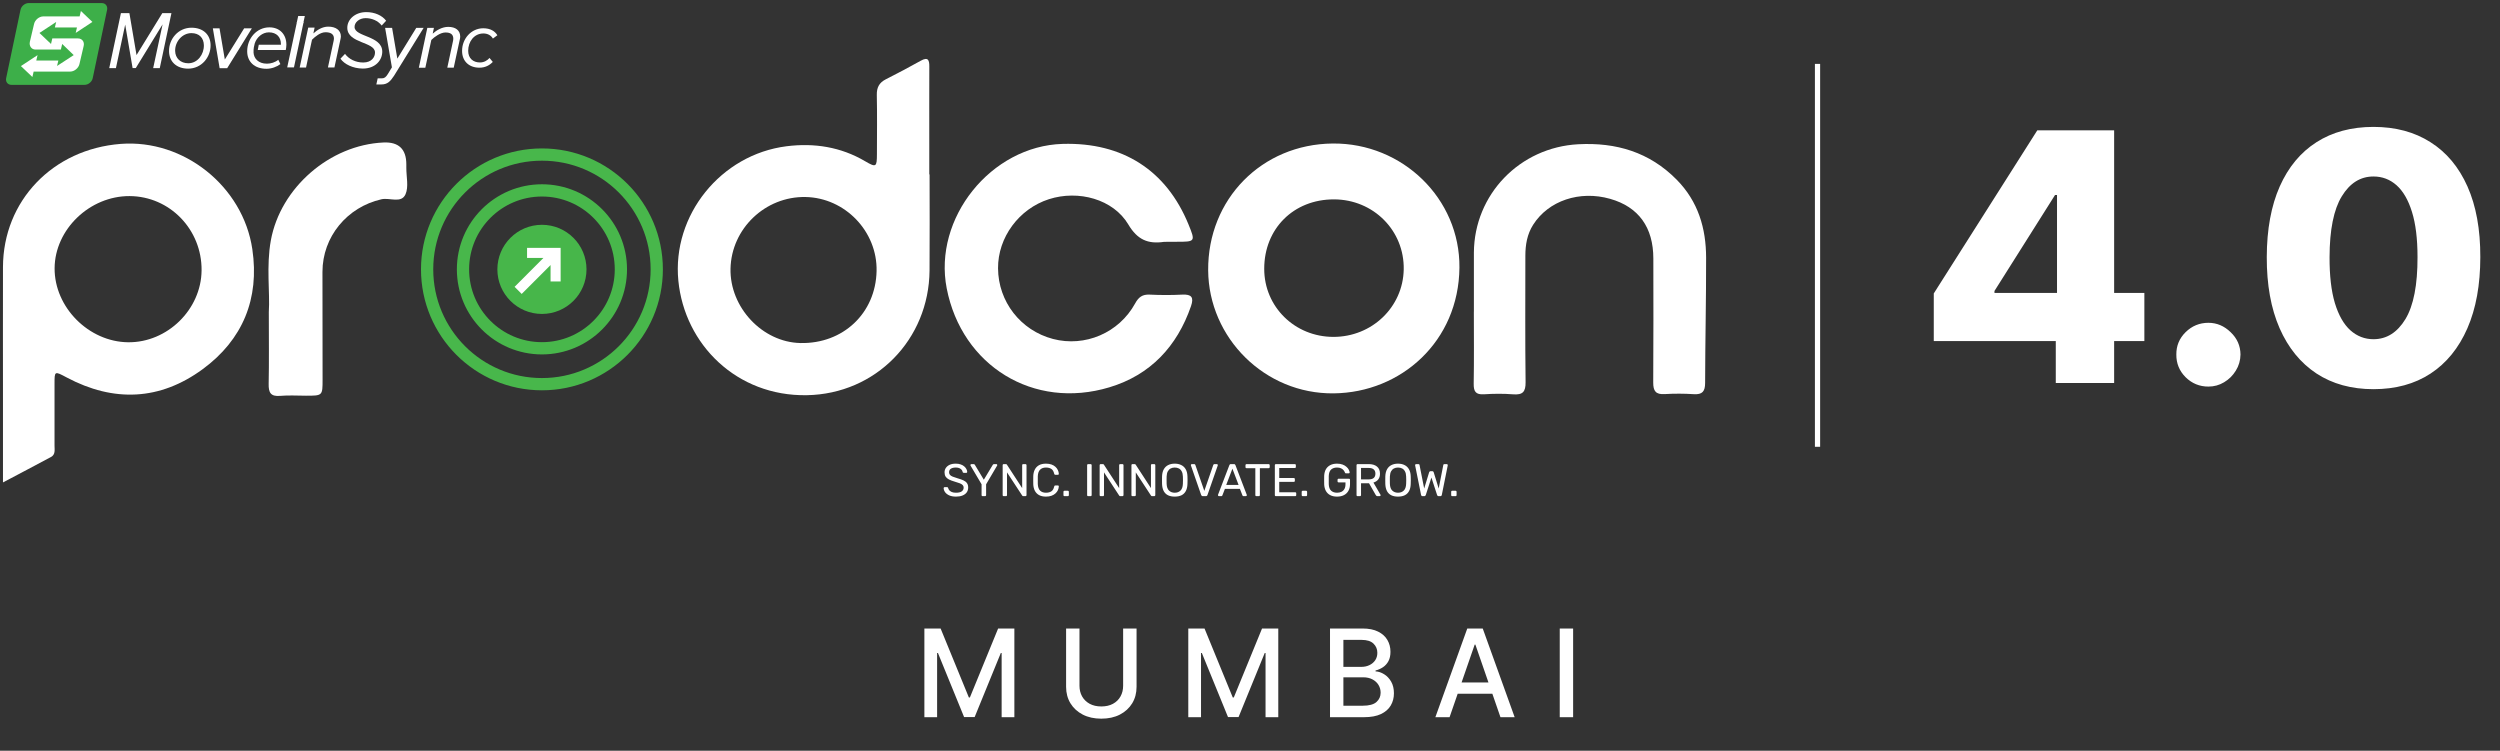 <svg xmlns="http://www.w3.org/2000/svg" width="656" height="197" viewBox="0 0 656 197" fill="none"><rect x="0" y="0" width="656" height="197" fill="#333333" stroke="none"/><g clip-path="url(#clip0_4411_70694)"><path d="M243.922 45.768C243.922 54.188 243.982 62.598 243.912 71.019C243.742 89.061 229.825 103.379 211.712 103.699C193.309 104.02 179.642 90.383 178 73.662C176.308 56.461 189.154 40.551 206.386 38.378C213.604 37.467 220.593 38.529 227.001 42.303C229.905 44.005 230.095 43.845 230.105 40.451C230.115 35.275 230.185 30.108 230.075 24.932C230.035 22.959 230.696 21.688 232.458 20.797C235.542 19.245 238.595 17.613 241.619 15.931C243.562 14.849 243.862 15.79 243.852 17.473C243.822 24.271 243.842 31.059 243.842 37.858C243.842 40.491 243.842 43.134 243.842 45.768C243.872 45.768 243.902 45.768 243.932 45.768H243.922ZM230.015 71.109C230.235 60.726 221.735 51.885 211.362 51.695C200.799 51.505 191.918 59.995 191.687 70.488C191.467 80.651 200.038 89.792 210.01 90.012C221.224 90.263 229.785 82.183 230.015 71.109Z" fill="white"></path><path d="M0.781 126.607C0.781 118.797 0.781 111.638 0.781 104.469C0.781 93.005 0.751 81.541 0.781 70.077C0.831 52.705 13.847 39.128 31.699 37.757C48.18 36.495 63.769 48.86 66.212 65.391C68.134 78.377 63.699 89.15 53.186 96.87C41.992 105.09 29.857 105.611 17.532 99.062C14.288 97.34 14.308 97.29 14.308 100.805C14.308 106.181 14.308 111.558 14.308 116.935C14.308 118.026 14.598 119.268 13.357 119.928C9.352 122.081 5.327 124.184 0.771 126.597L0.781 126.607ZM34.022 51.453C23.539 51.403 14.388 60.204 14.328 70.387C14.268 80.63 23.279 89.701 33.622 89.811C43.904 89.921 52.805 81.21 52.895 70.948C52.996 60.224 44.545 51.514 34.022 51.453Z" fill="white"></path><path d="M349.734 37.658C368.017 37.497 383.125 52.126 382.955 70.218C382.775 89.542 367.676 103.029 349.954 103.219C331.902 103.419 317.154 88.671 317.023 70.929C316.893 52.266 331.091 37.818 349.724 37.658H349.734ZM350.024 52.316C339.441 52.306 331.722 59.995 331.732 70.548C331.732 80.501 339.742 88.38 349.864 88.4C359.977 88.42 368.147 80.601 368.337 70.719C368.537 60.516 360.387 52.326 350.024 52.316Z" fill="white"></path><path d="M306.011 63.47C305.811 63.47 305.6 63.44 305.4 63.47C301.255 64.06 298.472 62.949 296.079 58.914C292.124 52.256 282.982 49.783 275.243 52.266C267.363 54.799 261.836 62.298 261.886 70.398C261.936 79.149 267.814 86.708 276.304 88.941C284.695 91.144 293.616 87.359 297.861 79.62C298.762 77.978 299.743 77.217 301.656 77.307C304.499 77.447 307.363 77.457 310.216 77.307C312.669 77.187 313.32 78.008 312.519 80.331C308.864 90.924 301.836 98.403 291.112 101.627C271.208 107.624 252.384 95.98 248.42 75.685C244.815 57.272 260.034 38.298 278.847 37.758C294.557 37.307 306.051 44.676 311.868 58.904C313.7 63.389 313.66 63.45 308.764 63.44C307.843 63.44 306.932 63.44 306.011 63.44V63.47Z" fill="white"></path><path d="M386.749 81.784C386.749 76.618 386.729 71.441 386.749 66.275C386.839 51.026 398.773 38.661 414.152 37.85C424.075 37.329 432.826 39.912 439.964 47.151C445.611 52.878 447.674 59.907 447.684 67.647C447.704 78.59 447.444 89.524 447.424 100.467C447.424 102.7 446.713 103.581 444.42 103.431C441.887 103.261 439.324 103.261 436.791 103.411C434.478 103.551 433.797 102.61 433.807 100.397C433.887 89.554 433.847 78.7 433.837 67.857C433.837 59.647 429.962 54.3 422.513 52.178C414.513 49.895 406.313 52.658 402.298 58.976C400.716 61.469 400.255 64.233 400.255 67.116C400.255 78.17 400.175 89.213 400.315 100.267C400.345 102.83 399.564 103.671 397.031 103.471C394.498 103.271 391.935 103.291 389.402 103.461C387.179 103.601 386.668 102.69 386.698 100.648C386.809 94.36 386.739 88.082 386.739 81.794L386.749 81.784Z" fill="white"></path><path d="M70.537 81.866C70.877 76.809 69.826 69.891 71.077 63.042C73.61 49.245 86.546 38.021 100.624 37.391C104.622 37.21 106.621 39.126 106.621 43.138C106.621 43.438 106.621 43.748 106.621 44.049C106.611 46.382 107.272 49.005 106.411 50.967C105.32 53.47 102.246 51.798 100.093 52.289C91.082 54.342 84.624 62.111 84.614 71.333C84.614 80.764 84.644 90.206 84.644 99.638C84.644 103.833 84.634 103.833 80.269 103.833C78.026 103.833 75.773 103.673 73.55 103.873C71.007 104.103 70.447 103.002 70.497 100.709C70.617 95.032 70.537 89.345 70.537 81.856V81.866Z" fill="white"></path><path d="M142.204 100.809C158.843 100.809 172.332 87.321 172.332 70.682C172.332 54.043 158.843 40.555 142.204 40.555C125.566 40.555 112.077 54.043 112.077 70.682C112.077 87.321 125.566 100.809 142.204 100.809Z" stroke="#48B74B" stroke-width="3.214" stroke-miterlimit="10"></path><path d="M142.205 91.392C153.646 91.392 162.921 82.118 162.921 70.677C162.921 59.236 153.646 49.961 142.205 49.961C130.764 49.961 121.489 59.236 121.489 70.677C121.489 82.118 130.764 91.392 142.205 91.392Z" stroke="#48B74B" stroke-width="3.214" stroke-miterlimit="10"></path><path d="M142.204 82.377C148.663 82.377 153.899 77.141 153.899 70.683C153.899 64.224 148.663 58.988 142.204 58.988C135.746 58.988 130.51 64.224 130.51 70.683C130.51 77.141 135.746 82.377 142.204 82.377Z" fill="#47B64A"></path><path d="M138.3 65.043V67.676H142.606L135.026 75.266L136.889 77.128L144.468 69.549V73.854H147.111V65.043H138.3Z" fill="white"></path><path d="M250.854 130.312C250.157 130.312 249.573 130.207 249.1 129.999C248.627 129.783 248.263 129.507 248.007 129.17C247.758 128.826 247.626 128.461 247.61 128.077C247.61 128.013 247.634 127.957 247.682 127.909C247.738 127.853 247.802 127.824 247.874 127.824H248.487C248.583 127.824 248.655 127.849 248.703 127.897C248.752 127.945 248.784 128.001 248.8 128.065C248.84 128.257 248.936 128.449 249.088 128.641C249.248 128.826 249.468 128.982 249.749 129.11C250.037 129.23 250.406 129.29 250.854 129.29C251.543 129.29 252.048 129.17 252.368 128.93C252.696 128.682 252.861 128.353 252.861 127.945C252.861 127.664 252.772 127.44 252.596 127.272C252.428 127.096 252.168 126.939 251.815 126.803C251.463 126.667 251.006 126.519 250.446 126.359C249.861 126.19 249.376 126.006 248.992 125.806C248.607 125.606 248.319 125.357 248.127 125.061C247.943 124.765 247.85 124.388 247.85 123.932C247.85 123.499 247.967 123.115 248.199 122.778C248.431 122.434 248.764 122.161 249.196 121.961C249.637 121.761 250.169 121.661 250.794 121.661C251.291 121.661 251.723 121.729 252.092 121.865C252.468 121.993 252.78 122.169 253.029 122.394C253.277 122.61 253.465 122.846 253.594 123.103C253.722 123.351 253.79 123.595 253.798 123.836C253.798 123.892 253.778 123.948 253.738 124.004C253.698 124.052 253.634 124.076 253.545 124.076H252.909C252.853 124.076 252.793 124.06 252.728 124.028C252.672 123.996 252.628 123.936 252.596 123.848C252.548 123.519 252.364 123.243 252.044 123.019C251.723 122.794 251.307 122.682 250.794 122.682C250.273 122.682 249.849 122.782 249.52 122.982C249.2 123.183 249.04 123.495 249.04 123.92C249.04 124.192 249.116 124.42 249.268 124.604C249.42 124.781 249.661 124.937 249.989 125.073C250.317 125.209 250.746 125.353 251.275 125.506C251.915 125.682 252.44 125.87 252.849 126.07C253.257 126.263 253.557 126.507 253.75 126.803C253.95 127.092 254.05 127.464 254.05 127.921C254.05 128.425 253.918 128.858 253.654 129.218C253.389 129.571 253.017 129.843 252.536 130.035C252.064 130.219 251.503 130.312 250.854 130.312ZM257.843 130.191C257.763 130.191 257.695 130.167 257.639 130.119C257.591 130.063 257.567 129.995 257.567 129.915V127.08L254.671 122.177C254.663 122.153 254.655 122.129 254.647 122.105C254.639 122.081 254.635 122.053 254.635 122.021C254.635 121.957 254.659 121.901 254.707 121.853C254.755 121.805 254.811 121.781 254.875 121.781H255.5C255.572 121.781 255.636 121.801 255.692 121.841C255.748 121.873 255.788 121.921 255.812 121.985L258.155 125.878L260.498 121.985C260.538 121.921 260.582 121.873 260.63 121.841C260.686 121.801 260.751 121.781 260.823 121.781H261.435C261.507 121.781 261.568 121.805 261.616 121.853C261.664 121.901 261.688 121.957 261.688 122.021C261.688 122.053 261.684 122.081 261.676 122.105C261.668 122.129 261.656 122.153 261.64 122.177L258.756 127.08V129.915C258.756 129.995 258.728 130.063 258.672 130.119C258.624 130.167 258.556 130.191 258.468 130.191H257.843ZM263.375 130.191C263.287 130.191 263.219 130.167 263.171 130.119C263.123 130.063 263.099 129.995 263.099 129.915V122.069C263.099 121.981 263.123 121.913 263.171 121.865C263.219 121.809 263.287 121.781 263.375 121.781H263.928C264.024 121.781 264.096 121.805 264.144 121.853C264.192 121.893 264.22 121.925 264.228 121.949L268.217 128.077V122.069C268.217 121.981 268.241 121.913 268.289 121.865C268.337 121.809 268.406 121.781 268.494 121.781H269.07C269.158 121.781 269.227 121.809 269.275 121.865C269.331 121.913 269.359 121.981 269.359 122.069V129.903C269.359 129.983 269.331 130.051 269.275 130.107C269.227 130.163 269.162 130.191 269.082 130.191H268.506C268.418 130.191 268.349 130.167 268.301 130.119C268.261 130.071 268.233 130.039 268.217 130.023L264.24 123.956V129.915C264.24 129.995 264.212 130.063 264.156 130.119C264.108 130.167 264.04 130.191 263.952 130.191H263.375ZM274.469 130.312C273.732 130.312 273.119 130.175 272.631 129.903C272.15 129.631 271.786 129.25 271.537 128.762C271.289 128.273 271.153 127.704 271.129 127.056C271.121 126.727 271.117 126.375 271.117 125.998C271.117 125.622 271.121 125.261 271.129 124.917C271.153 124.268 271.289 123.699 271.537 123.211C271.786 122.722 272.15 122.342 272.631 122.069C273.119 121.797 273.732 121.661 274.469 121.661C275.022 121.661 275.506 121.737 275.923 121.889C276.339 122.041 276.684 122.246 276.956 122.502C277.237 122.758 277.449 123.047 277.593 123.367C277.737 123.679 277.817 124.004 277.833 124.34C277.841 124.412 277.817 124.472 277.761 124.52C277.713 124.568 277.653 124.592 277.581 124.592H276.92C276.848 124.592 276.784 124.572 276.728 124.532C276.68 124.492 276.644 124.42 276.62 124.316C276.484 123.691 276.227 123.263 275.851 123.031C275.482 122.798 275.018 122.682 274.457 122.682C273.816 122.682 273.308 122.866 272.931 123.235C272.555 123.595 272.35 124.176 272.318 124.977C272.294 125.634 272.294 126.307 272.318 126.995C272.35 127.796 272.555 128.381 272.931 128.75C273.308 129.11 273.816 129.29 274.457 129.29C275.018 129.29 275.482 129.174 275.851 128.942C276.227 128.71 276.484 128.281 276.62 127.656C276.644 127.552 276.68 127.48 276.728 127.44C276.784 127.4 276.848 127.38 276.92 127.38H277.581C277.653 127.38 277.713 127.404 277.761 127.452C277.817 127.5 277.841 127.56 277.833 127.632C277.817 127.969 277.737 128.297 277.593 128.617C277.449 128.93 277.237 129.214 276.956 129.471C276.684 129.727 276.339 129.931 275.923 130.083C275.506 130.235 275.022 130.312 274.469 130.312ZM279.327 130.191C279.247 130.191 279.179 130.167 279.123 130.119C279.075 130.063 279.051 129.995 279.051 129.915V129.05C279.051 128.97 279.075 128.906 279.123 128.858C279.179 128.802 279.247 128.774 279.327 128.774H280.192C280.272 128.774 280.336 128.802 280.384 128.858C280.44 128.906 280.468 128.97 280.468 129.05V129.915C280.468 129.995 280.44 130.063 280.384 130.119C280.336 130.167 280.272 130.191 280.192 130.191H279.327ZM285.539 130.191C285.451 130.191 285.383 130.167 285.335 130.119C285.287 130.063 285.263 129.995 285.263 129.915V122.057C285.263 121.977 285.287 121.913 285.335 121.865C285.383 121.809 285.451 121.781 285.539 121.781H286.176C286.256 121.781 286.32 121.809 286.369 121.865C286.425 121.913 286.453 121.977 286.453 122.057V129.915C286.453 129.995 286.425 130.063 286.369 130.119C286.32 130.167 286.256 130.191 286.176 130.191H285.539ZM288.825 130.191C288.737 130.191 288.669 130.167 288.621 130.119C288.572 130.063 288.548 129.995 288.548 129.915V122.069C288.548 121.981 288.572 121.913 288.621 121.865C288.669 121.809 288.737 121.781 288.825 121.781H289.377C289.474 121.781 289.546 121.805 289.594 121.853C289.642 121.893 289.67 121.925 289.678 121.949L293.667 128.077V122.069C293.667 121.981 293.691 121.913 293.739 121.865C293.787 121.809 293.855 121.781 293.943 121.781H294.52C294.608 121.781 294.676 121.809 294.724 121.865C294.78 121.913 294.808 121.981 294.808 122.069V129.903C294.808 129.983 294.78 130.051 294.724 130.107C294.676 130.163 294.612 130.191 294.532 130.191H293.955C293.867 130.191 293.799 130.167 293.751 130.119C293.711 130.071 293.683 130.039 293.667 130.023L289.69 123.956V129.915C289.69 129.995 289.662 130.063 289.606 130.119C289.558 130.167 289.49 130.191 289.402 130.191H288.825ZM297.167 130.191C297.079 130.191 297.011 130.167 296.963 130.119C296.915 130.063 296.891 129.995 296.891 129.915V122.069C296.891 121.981 296.915 121.913 296.963 121.865C297.011 121.809 297.079 121.781 297.167 121.781H297.72C297.816 121.781 297.888 121.805 297.936 121.853C297.984 121.893 298.012 121.925 298.02 121.949L302.009 128.077V122.069C302.009 121.981 302.033 121.913 302.081 121.865C302.129 121.809 302.197 121.781 302.286 121.781H302.862C302.95 121.781 303.018 121.809 303.066 121.865C303.123 121.913 303.151 121.981 303.151 122.069V129.903C303.151 129.983 303.123 130.051 303.066 130.107C303.018 130.163 302.954 130.191 302.874 130.191H302.298C302.209 130.191 302.141 130.167 302.093 130.119C302.053 130.071 302.025 130.039 302.009 130.023L298.032 123.956V129.915C298.032 129.995 298.004 130.063 297.948 130.119C297.9 130.167 297.832 130.191 297.744 130.191H297.167ZM308.249 130.312C307.568 130.312 306.983 130.195 306.495 129.963C306.006 129.723 305.63 129.358 305.365 128.87C305.101 128.373 304.953 127.752 304.921 127.007C304.913 126.655 304.909 126.319 304.909 125.998C304.909 125.67 304.913 125.329 304.921 124.977C304.953 124.24 305.105 123.627 305.377 123.139C305.658 122.642 306.042 122.274 306.531 122.033C307.027 121.785 307.6 121.661 308.249 121.661C308.906 121.661 309.478 121.785 309.967 122.033C310.464 122.274 310.852 122.642 311.133 123.139C311.413 123.627 311.565 124.24 311.589 124.977C311.605 125.329 311.613 125.67 311.613 125.998C311.613 126.319 311.605 126.655 311.589 127.007C311.565 127.752 311.417 128.373 311.145 128.87C310.88 129.358 310.504 129.723 310.015 129.963C309.527 130.195 308.938 130.312 308.249 130.312ZM308.249 129.29C308.866 129.29 309.366 129.106 309.751 128.738C310.143 128.369 310.356 127.772 310.388 126.947C310.404 126.587 310.412 126.267 310.412 125.986C310.412 125.698 310.404 125.377 310.388 125.025C310.372 124.472 310.267 124.024 310.075 123.679C309.891 123.335 309.643 123.083 309.33 122.922C309.018 122.762 308.657 122.682 308.249 122.682C307.856 122.682 307.504 122.762 307.192 122.922C306.879 123.083 306.627 123.335 306.435 123.679C306.25 124.024 306.146 124.472 306.122 125.025C306.114 125.377 306.11 125.698 306.11 125.986C306.11 126.267 306.114 126.587 306.122 126.947C306.154 127.772 306.367 128.369 306.759 128.738C307.152 129.106 307.648 129.29 308.249 129.29ZM315.629 130.191C315.509 130.191 315.413 130.163 315.34 130.107C315.276 130.051 315.224 129.975 315.184 129.879L312.505 122.153C312.489 122.105 312.481 122.061 312.481 122.021C312.481 121.957 312.505 121.901 312.553 121.853C312.601 121.805 312.657 121.781 312.721 121.781H313.346C313.442 121.781 313.514 121.809 313.562 121.865C313.618 121.913 313.65 121.957 313.658 121.997L316.013 128.81L318.368 121.997C318.384 121.957 318.416 121.913 318.464 121.865C318.512 121.809 318.584 121.781 318.681 121.781H319.305C319.369 121.781 319.425 121.805 319.474 121.853C319.53 121.901 319.558 121.957 319.558 122.021C319.558 122.061 319.55 122.105 319.534 122.153L316.842 129.879C316.81 129.975 316.758 130.051 316.686 130.107C316.622 130.163 316.53 130.191 316.41 130.191H315.629ZM319.84 130.191C319.776 130.191 319.719 130.167 319.671 130.119C319.623 130.071 319.599 130.015 319.599 129.951C319.599 129.911 319.603 129.867 319.611 129.819L322.591 122.045C322.623 121.965 322.667 121.901 322.723 121.853C322.779 121.805 322.863 121.781 322.976 121.781H323.793C323.897 121.781 323.977 121.805 324.033 121.853C324.097 121.901 324.145 121.965 324.177 122.045L327.145 129.819C327.161 129.867 327.169 129.911 327.169 129.951C327.169 130.015 327.145 130.071 327.097 130.119C327.049 130.167 326.992 130.191 326.928 130.191H326.316C326.22 130.191 326.147 130.167 326.099 130.119C326.059 130.071 326.031 130.027 326.015 129.987L325.354 128.281H321.414L320.753 129.987C320.745 130.027 320.717 130.071 320.669 130.119C320.621 130.167 320.549 130.191 320.452 130.191H319.84ZM321.762 127.248H325.006L323.384 122.982L321.762 127.248ZM329.676 130.191C329.596 130.191 329.528 130.167 329.472 130.119C329.424 130.063 329.4 129.995 329.4 129.915V122.85H327.093C327.013 122.85 326.945 122.826 326.889 122.778C326.841 122.722 326.817 122.654 326.817 122.574V122.069C326.817 121.981 326.841 121.913 326.889 121.865C326.945 121.809 327.013 121.781 327.093 121.781H332.884C332.972 121.781 333.04 121.809 333.088 121.865C333.145 121.913 333.173 121.981 333.173 122.069V122.574C333.173 122.654 333.145 122.722 333.088 122.778C333.04 122.826 332.972 122.85 332.884 122.85H330.589V129.915C330.589 129.995 330.561 130.063 330.505 130.119C330.457 130.167 330.389 130.191 330.301 130.191H329.676ZM334.796 130.191C334.708 130.191 334.64 130.167 334.592 130.119C334.544 130.063 334.519 129.995 334.519 129.915V122.069C334.519 121.981 334.544 121.913 334.592 121.865C334.64 121.809 334.708 121.781 334.796 121.781H339.758C339.846 121.781 339.914 121.809 339.962 121.865C340.01 121.913 340.034 121.981 340.034 122.069V122.526C340.034 122.614 340.01 122.682 339.962 122.73C339.914 122.778 339.846 122.802 339.758 122.802H335.673V125.434H339.494C339.582 125.434 339.65 125.462 339.698 125.518C339.746 125.566 339.77 125.634 339.77 125.722V126.166C339.77 126.247 339.746 126.315 339.698 126.371C339.65 126.419 339.582 126.443 339.494 126.443H335.673V129.17H339.854C339.942 129.17 340.01 129.194 340.058 129.242C340.106 129.29 340.13 129.358 340.13 129.446V129.915C340.13 129.995 340.106 130.063 340.058 130.119C340.01 130.167 339.942 130.191 339.854 130.191H334.796ZM341.842 130.191C341.762 130.191 341.694 130.167 341.638 130.119C341.59 130.063 341.566 129.995 341.566 129.915V129.05C341.566 128.97 341.59 128.906 341.638 128.858C341.694 128.802 341.762 128.774 341.842 128.774H342.707C342.787 128.774 342.851 128.802 342.899 128.858C342.955 128.906 342.983 128.97 342.983 129.05V129.915C342.983 129.995 342.955 130.063 342.899 130.119C342.851 130.167 342.787 130.191 342.707 130.191H341.842ZM350.83 130.312C350.125 130.312 349.524 130.179 349.028 129.915C348.539 129.651 348.163 129.278 347.898 128.798C347.642 128.317 347.498 127.752 347.466 127.104C347.458 126.751 347.454 126.379 347.454 125.986C347.454 125.586 347.458 125.205 347.466 124.845C347.498 124.196 347.642 123.635 347.898 123.163C348.163 122.69 348.543 122.322 349.04 122.057C349.536 121.793 350.133 121.661 350.83 121.661C351.399 121.661 351.891 121.741 352.308 121.901C352.724 122.061 353.065 122.266 353.329 122.514C353.601 122.754 353.802 123.007 353.93 123.271C354.066 123.535 354.138 123.767 354.146 123.968C354.154 124.04 354.134 124.1 354.086 124.148C354.038 124.188 353.974 124.208 353.894 124.208H353.185C353.105 124.208 353.045 124.192 353.005 124.16C352.973 124.128 352.94 124.072 352.908 123.992C352.836 123.783 352.716 123.579 352.548 123.379C352.388 123.179 352.168 123.015 351.887 122.886C351.615 122.75 351.262 122.682 350.83 122.682C350.197 122.682 349.684 122.854 349.292 123.199C348.907 123.543 348.699 124.112 348.667 124.905C348.643 125.618 348.643 126.331 348.667 127.044C348.699 127.844 348.911 128.421 349.304 128.774C349.696 129.118 350.209 129.29 350.842 129.29C351.266 129.29 351.643 129.214 351.971 129.062C352.308 128.902 352.572 128.658 352.764 128.329C352.957 128.001 353.053 127.584 353.053 127.08V126.575H351.25C351.17 126.575 351.102 126.551 351.046 126.503C350.998 126.447 350.974 126.375 350.974 126.287V125.902C350.974 125.814 350.998 125.746 351.046 125.698C351.102 125.642 351.17 125.614 351.25 125.614H353.966C354.054 125.614 354.122 125.642 354.17 125.698C354.218 125.746 354.242 125.814 354.242 125.902V127.056C354.242 127.712 354.106 128.285 353.834 128.774C353.569 129.262 353.181 129.643 352.668 129.915C352.156 130.179 351.543 130.312 350.83 130.312ZM356.233 130.191C356.144 130.191 356.076 130.167 356.028 130.119C355.98 130.063 355.956 129.995 355.956 129.915V122.069C355.956 121.981 355.98 121.913 356.028 121.865C356.076 121.809 356.144 121.781 356.233 121.781H359.164C360.069 121.781 360.786 121.993 361.315 122.418C361.843 122.842 362.108 123.471 362.108 124.304C362.108 124.921 361.952 125.426 361.639 125.818C361.335 126.202 360.918 126.471 360.39 126.623L362.24 129.819C362.264 129.867 362.276 129.911 362.276 129.951C362.276 130.015 362.248 130.071 362.192 130.119C362.144 130.167 362.088 130.191 362.024 130.191H361.447C361.311 130.191 361.211 130.155 361.147 130.083C361.083 130.011 361.026 129.939 360.978 129.867L359.236 126.815H357.134V129.915C357.134 129.995 357.106 130.063 357.05 130.119C357.001 130.167 356.933 130.191 356.845 130.191H356.233ZM357.134 125.794H359.116C359.717 125.794 360.165 125.67 360.462 125.421C360.758 125.165 360.906 124.789 360.906 124.292C360.906 123.803 360.758 123.431 360.462 123.175C360.173 122.918 359.725 122.79 359.116 122.79H357.134V125.794ZM366.833 130.312C366.152 130.312 365.568 130.195 365.079 129.963C364.59 129.723 364.214 129.358 363.95 128.87C363.685 128.373 363.537 127.752 363.505 127.007C363.497 126.655 363.493 126.319 363.493 125.998C363.493 125.67 363.497 125.329 363.505 124.977C363.537 124.24 363.689 123.627 363.962 123.139C364.242 122.642 364.626 122.274 365.115 122.033C365.612 121.785 366.184 121.661 366.833 121.661C367.49 121.661 368.063 121.785 368.551 122.033C369.048 122.274 369.436 122.642 369.717 123.139C369.997 123.627 370.149 124.24 370.173 124.977C370.189 125.329 370.197 125.67 370.197 125.998C370.197 126.319 370.189 126.655 370.173 127.007C370.149 127.752 370.001 128.373 369.729 128.87C369.464 129.358 369.088 129.723 368.599 129.963C368.111 130.195 367.522 130.312 366.833 130.312ZM366.833 129.29C367.45 129.29 367.951 129.106 368.335 128.738C368.728 128.369 368.94 127.772 368.972 126.947C368.988 126.587 368.996 126.267 368.996 125.986C368.996 125.698 368.988 125.377 368.972 125.025C368.956 124.472 368.852 124.024 368.659 123.679C368.475 123.335 368.227 123.083 367.915 122.922C367.602 122.762 367.242 122.682 366.833 122.682C366.441 122.682 366.088 122.762 365.776 122.922C365.464 123.083 365.211 123.335 365.019 123.679C364.835 124.024 364.731 124.472 364.707 125.025C364.699 125.377 364.695 125.698 364.695 125.986C364.695 126.267 364.699 126.587 364.707 126.947C364.739 127.772 364.951 128.369 365.343 128.738C365.736 129.106 366.232 129.29 366.833 129.29ZM373.261 130.191C373.157 130.191 373.073 130.163 373.008 130.107C372.952 130.051 372.912 129.971 372.888 129.867L371.338 122.153C371.33 122.121 371.326 122.093 371.326 122.069C371.326 122.045 371.326 122.029 371.326 122.021C371.326 121.957 371.35 121.901 371.399 121.853C371.447 121.805 371.503 121.781 371.567 121.781H372.191C372.36 121.781 372.456 121.849 372.48 121.985L373.705 128.185L375.003 123.932C375.027 123.86 375.067 123.795 375.123 123.739C375.187 123.675 375.275 123.643 375.387 123.643H375.832C375.952 123.643 376.04 123.675 376.096 123.739C376.152 123.795 376.188 123.86 376.204 123.932L377.514 128.185L378.728 121.985C378.752 121.849 378.852 121.781 379.028 121.781H379.653C379.717 121.781 379.773 121.805 379.821 121.853C379.869 121.901 379.893 121.957 379.893 122.021C379.893 122.029 379.889 122.045 379.881 122.069C379.881 122.093 379.881 122.121 379.881 122.153L378.331 129.867C378.307 129.971 378.263 130.051 378.199 130.107C378.143 130.163 378.063 130.191 377.959 130.191H377.49C377.378 130.191 377.29 130.163 377.226 130.107C377.162 130.051 377.118 129.979 377.094 129.891L375.604 125.313L374.126 129.891C374.094 129.979 374.046 130.051 373.982 130.107C373.926 130.163 373.842 130.191 373.729 130.191H373.261ZM381.066 130.191C380.986 130.191 380.918 130.167 380.862 130.119C380.814 130.063 380.79 129.995 380.79 129.915V129.05C380.79 128.97 380.814 128.906 380.862 128.858C380.918 128.802 380.986 128.774 381.066 128.774H381.931C382.011 128.774 382.076 128.802 382.124 128.858C382.18 128.906 382.208 128.97 382.208 129.05V129.915C382.208 129.995 382.18 130.063 382.124 130.119C382.076 130.167 382.011 130.191 381.931 130.191H381.066Z" fill="white"></path><path d="M26.713 0.809H7.509C6.548 0.809 5.587 1.6 5.386 2.561L1.612 20.513C1.411 21.474 2.032 22.265 3.003 22.265H22.207C23.169 22.265 24.13 21.474 24.33 20.513L28.105 2.561C28.295 1.6 27.674 0.809 26.713 0.809Z" fill="#3DAF49"></path><path d="M19.864 8.63L20.195 7.208H14.397L14.738 5.766L10.352 8.65L13.386 11.534L13.726 10.082H20.455C21.536 10.082 22.217 10.973 21.957 12.054L20.845 16.81C20.595 17.891 19.494 18.782 18.422 18.782H8.83L8.5 20.204L5.486 17.341L9.852 14.467L9.521 15.879H15.309L14.968 17.311L19.343 14.457L16.32 11.534L15.969 13.005H9.321C8.24 13.005 7.589 12.044 7.839 10.953L8.941 6.277C9.191 5.196 10.292 4.305 11.364 4.305H20.895L21.226 2.883L24.25 5.756L19.874 8.63H19.864Z" fill="white"></path><path d="M40.19 17.889L42.663 6.395L35.625 17.869H34.794L32.851 6.455L30.418 17.879H28.666L31.73 3.441H33.953L35.825 14.455L42.593 3.441H44.986L41.922 17.879H40.2L40.19 17.889Z" fill="white"></path><path d="M44.356 13.447C44.295 10.233 46.779 7.27 50.243 7.27C53.327 7.27 55.209 9.112 55.259 11.805C55.319 15.049 52.836 18.013 49.372 18.013C46.298 18.013 44.386 16.16 44.356 13.447ZM53.497 11.865C53.457 9.943 52.265 8.691 50.233 8.691C47.8 8.691 45.898 10.954 45.958 13.367C45.998 15.29 47.379 16.601 49.412 16.601C51.835 16.601 53.537 14.288 53.497 11.875V11.865Z" fill="white"></path><path d="M75.144 11.701C75.144 9.068 73.442 7.176 70.689 7.176C67.404 7.176 64.861 10.029 64.861 13.454C64.861 16.197 66.774 18.049 69.928 18.049C71.259 18.049 72.631 17.539 73.572 16.818L73.021 15.686C72.19 16.377 71.049 16.708 70.038 16.708C67.815 16.708 66.633 15.366 66.533 13.834V13.784C66.483 12.773 66.704 11.892 66.814 11.521V11.491C66.814 11.441 66.844 11.401 66.854 11.371C67.344 9.819 68.826 8.487 70.558 8.487C72.621 8.487 73.712 9.799 73.712 11.531C73.712 11.641 73.712 11.731 73.712 11.731H67.905L67.635 13.123H74.984C75.044 12.823 75.154 12.182 75.154 11.691L75.144 11.701Z" fill="white"></path><path d="M57.632 17.889L55.85 7.426H57.602L58.993 15.616L64.07 7.426H66.092L59.614 17.889H57.652H57.632Z" fill="white"></path><path d="M86.045 17.722L87.517 10.853C87.557 10.633 87.627 10.383 87.627 10.112C87.627 8.911 86.716 8.46 85.404 8.46C84.093 8.46 82.711 9.581 81.87 10.422L80.308 17.712H78.636L80.879 7.249H82.551L82.23 8.77C83.191 7.889 84.563 6.988 86.135 6.988C88.077 6.988 89.449 7.899 89.449 9.561C89.449 9.782 89.369 10.162 89.309 10.443L87.757 17.702H86.055L86.045 17.722Z" fill="white"></path><path d="M75.362 17.693L77.906 5.828H79.658L77.135 17.693H75.362Z" fill="white"></path><path d="M79.598 6.008L79.988 4.195H78.246L77.856 6.008H79.598Z" fill="white"></path><path d="M121.249 13.355C121.249 10.111 123.692 7.418 126.806 7.418C128.618 7.418 129.84 8.129 130.51 9.25L129.339 10.121C128.828 9.22 127.867 8.78 126.846 8.78C124.373 8.78 122.851 10.962 122.851 13.325C122.851 15.348 124.193 16.389 125.935 16.389C126.976 16.389 127.857 15.899 128.448 15.208L129.309 16.249C128.478 17.11 127.367 17.761 125.795 17.761C123.131 17.761 121.249 16.119 121.249 13.355Z" fill="white"></path><path d="M117.365 17.784L118.836 10.916C118.876 10.695 118.946 10.445 118.946 10.175C118.946 8.973 118.176 8.523 116.884 8.523C115.592 8.523 114.03 9.644 113.179 10.485L111.607 17.774H109.905L112.128 7.311H113.86L113.54 8.833C114.501 7.952 116.033 7.051 117.605 7.051C119.547 7.051 120.759 7.962 120.759 9.624C120.759 9.844 120.699 10.275 120.619 10.505L119.057 17.764H117.365V17.784Z" fill="white"></path><path d="M89.33 15.401L90.532 14.139C91.553 15.511 93.295 16.402 95.308 16.402C97.55 16.402 98.431 14.93 98.401 13.739C98.341 10.925 91.222 11.416 91.132 7.361C91.082 5.138 93.135 3.176 96.118 3.176C98.311 3.176 100.284 4.047 101.325 5.449L100.153 6.7C99.162 5.389 97.5 4.758 95.938 4.758C94.256 4.758 93.005 5.879 93.035 7.101C93.095 9.704 100.194 9.343 100.304 13.459C100.354 15.731 98.572 17.994 95.187 17.994C92.614 17.964 90.351 16.863 89.33 15.391V15.401Z" fill="white"></path><path d="M109.225 7.32L104.259 15.38L102.887 7.32H101.055L102.837 17.673L101.766 19.435C101.265 20.236 100.885 20.557 100.194 20.557H99.102L98.752 22.159H100.074C101.686 22.159 102.437 21.328 103.388 19.896L111.157 7.32H109.225Z" fill="white"></path></g><line x1="476.918" y1="16.766" x2="476.918" y2="117.237" stroke="white" stroke-width="1.37"></line><path d="M507.423 89.494V76.999L534.582 34.205H545.685V51.167H539.243L523.349 76.351V76.869H562.68V89.494H507.423ZM539.437 100.5V85.674L539.761 80.204V34.205H554.749V100.5H539.437ZM579.488 101.439C577.158 101.439 575.161 100.619 573.5 98.979C571.86 97.338 571.05 95.353 571.072 93.022C571.05 90.735 571.86 88.782 573.5 87.163C575.161 85.523 577.158 84.703 579.488 84.703C581.69 84.703 583.632 85.523 585.315 87.163C587.02 88.782 587.883 90.735 587.905 93.022C587.883 94.576 587.473 95.99 586.675 97.263C585.898 98.536 584.873 99.55 583.599 100.306C582.348 101.061 580.977 101.439 579.488 101.439ZM622.801 102.119C617.017 102.119 612.032 100.748 607.845 98.007C603.659 95.245 600.432 91.285 598.166 86.127C595.9 80.948 594.778 74.722 594.8 67.449C594.821 60.177 595.954 54.005 598.199 48.933C600.465 43.84 603.68 39.967 607.845 37.312C612.032 34.636 617.017 33.298 622.801 33.298C628.584 33.298 633.569 34.636 637.756 37.312C641.964 39.967 645.201 43.84 647.467 48.933C649.733 54.026 650.855 60.198 650.834 67.449C650.834 74.744 649.701 80.98 647.435 86.16C645.169 91.339 641.942 95.299 637.756 98.04C633.591 100.759 628.606 102.119 622.801 102.119ZM622.801 89.008C626.253 89.008 629.048 87.249 631.185 83.732C633.321 80.193 634.378 74.765 634.357 67.449C634.357 62.658 633.871 58.709 632.9 55.602C631.929 52.472 630.58 50.142 628.854 48.609C627.127 47.077 625.11 46.311 622.801 46.311C619.369 46.311 616.596 48.048 614.481 51.523C612.366 54.976 611.298 60.285 611.276 67.449C611.255 72.305 611.719 76.33 612.668 79.524C613.64 82.718 614.999 85.102 616.747 86.678C618.495 88.231 620.513 89.008 622.801 89.008Z" fill="white"></path><path d="M242.557 164.919H246.818L254.227 183.01H254.5L261.909 164.919H266.17V188.191H262.83V171.35H262.614L255.75 188.157H252.977L246.114 171.339H245.898V188.191H242.557V164.919ZM294.71 164.919H298.233V180.225C298.233 181.854 297.85 183.297 297.085 184.555C296.32 185.805 295.244 186.79 293.858 187.51C292.472 188.222 290.847 188.578 288.983 188.578C287.127 188.578 285.506 188.222 284.119 187.51C282.733 186.79 281.657 185.805 280.892 184.555C280.127 183.297 279.744 181.854 279.744 180.225V164.919H283.256V179.941C283.256 180.994 283.487 181.93 283.949 182.748C284.419 183.566 285.081 184.21 285.938 184.68C286.794 185.142 287.809 185.373 288.983 185.373C290.165 185.373 291.184 185.142 292.04 184.68C292.903 184.21 293.563 183.566 294.017 182.748C294.479 181.93 294.71 180.994 294.71 179.941V164.919ZM311.807 164.919H316.068L323.477 183.01H323.75L331.159 164.919H335.42V188.191H332.08V171.35H331.864L325 188.157H322.227L315.364 171.339H315.148V188.191H311.807V164.919ZM348.994 188.191V164.919H357.517C359.169 164.919 360.536 165.191 361.619 165.737C362.703 166.275 363.513 167.006 364.051 167.93C364.589 168.847 364.858 169.881 364.858 171.032C364.858 172.002 364.68 172.82 364.324 173.487C363.968 174.146 363.491 174.676 362.892 175.078C362.301 175.472 361.65 175.76 360.938 175.941V176.169C361.71 176.207 362.464 176.457 363.199 176.919C363.941 177.373 364.555 178.021 365.04 178.862C365.525 179.703 365.767 180.725 365.767 181.93C365.767 183.119 365.487 184.188 364.926 185.135C364.373 186.074 363.517 186.82 362.358 187.373C361.199 187.919 359.718 188.191 357.915 188.191H348.994ZM352.506 185.18H357.574C359.256 185.18 360.46 184.854 361.188 184.203C361.915 183.551 362.278 182.737 362.278 181.76C362.278 181.025 362.093 180.35 361.722 179.737C361.35 179.123 360.82 178.635 360.131 178.271C359.449 177.907 358.638 177.725 357.699 177.725H352.506V185.18ZM352.506 174.987H357.21C357.998 174.987 358.706 174.835 359.335 174.532C359.972 174.229 360.475 173.805 360.847 173.26C361.225 172.707 361.415 172.055 361.415 171.305C361.415 170.343 361.078 169.536 360.403 168.885C359.729 168.233 358.695 167.907 357.301 167.907H352.506V174.987ZM380.366 188.191H376.639L385.014 164.919H389.071L397.446 188.191H393.719L387.139 169.146H386.957L380.366 188.191ZM380.991 179.078H393.082V182.032H380.991V179.078ZM412.787 164.919V188.191H409.276V164.919H412.787Z" fill="white"></path><defs><clipPath id="clip0_4411_70694"><rect width="448.466" height="132.383" fill="white" transform="translate(0.768 0.809)"></rect></clipPath></defs></svg>